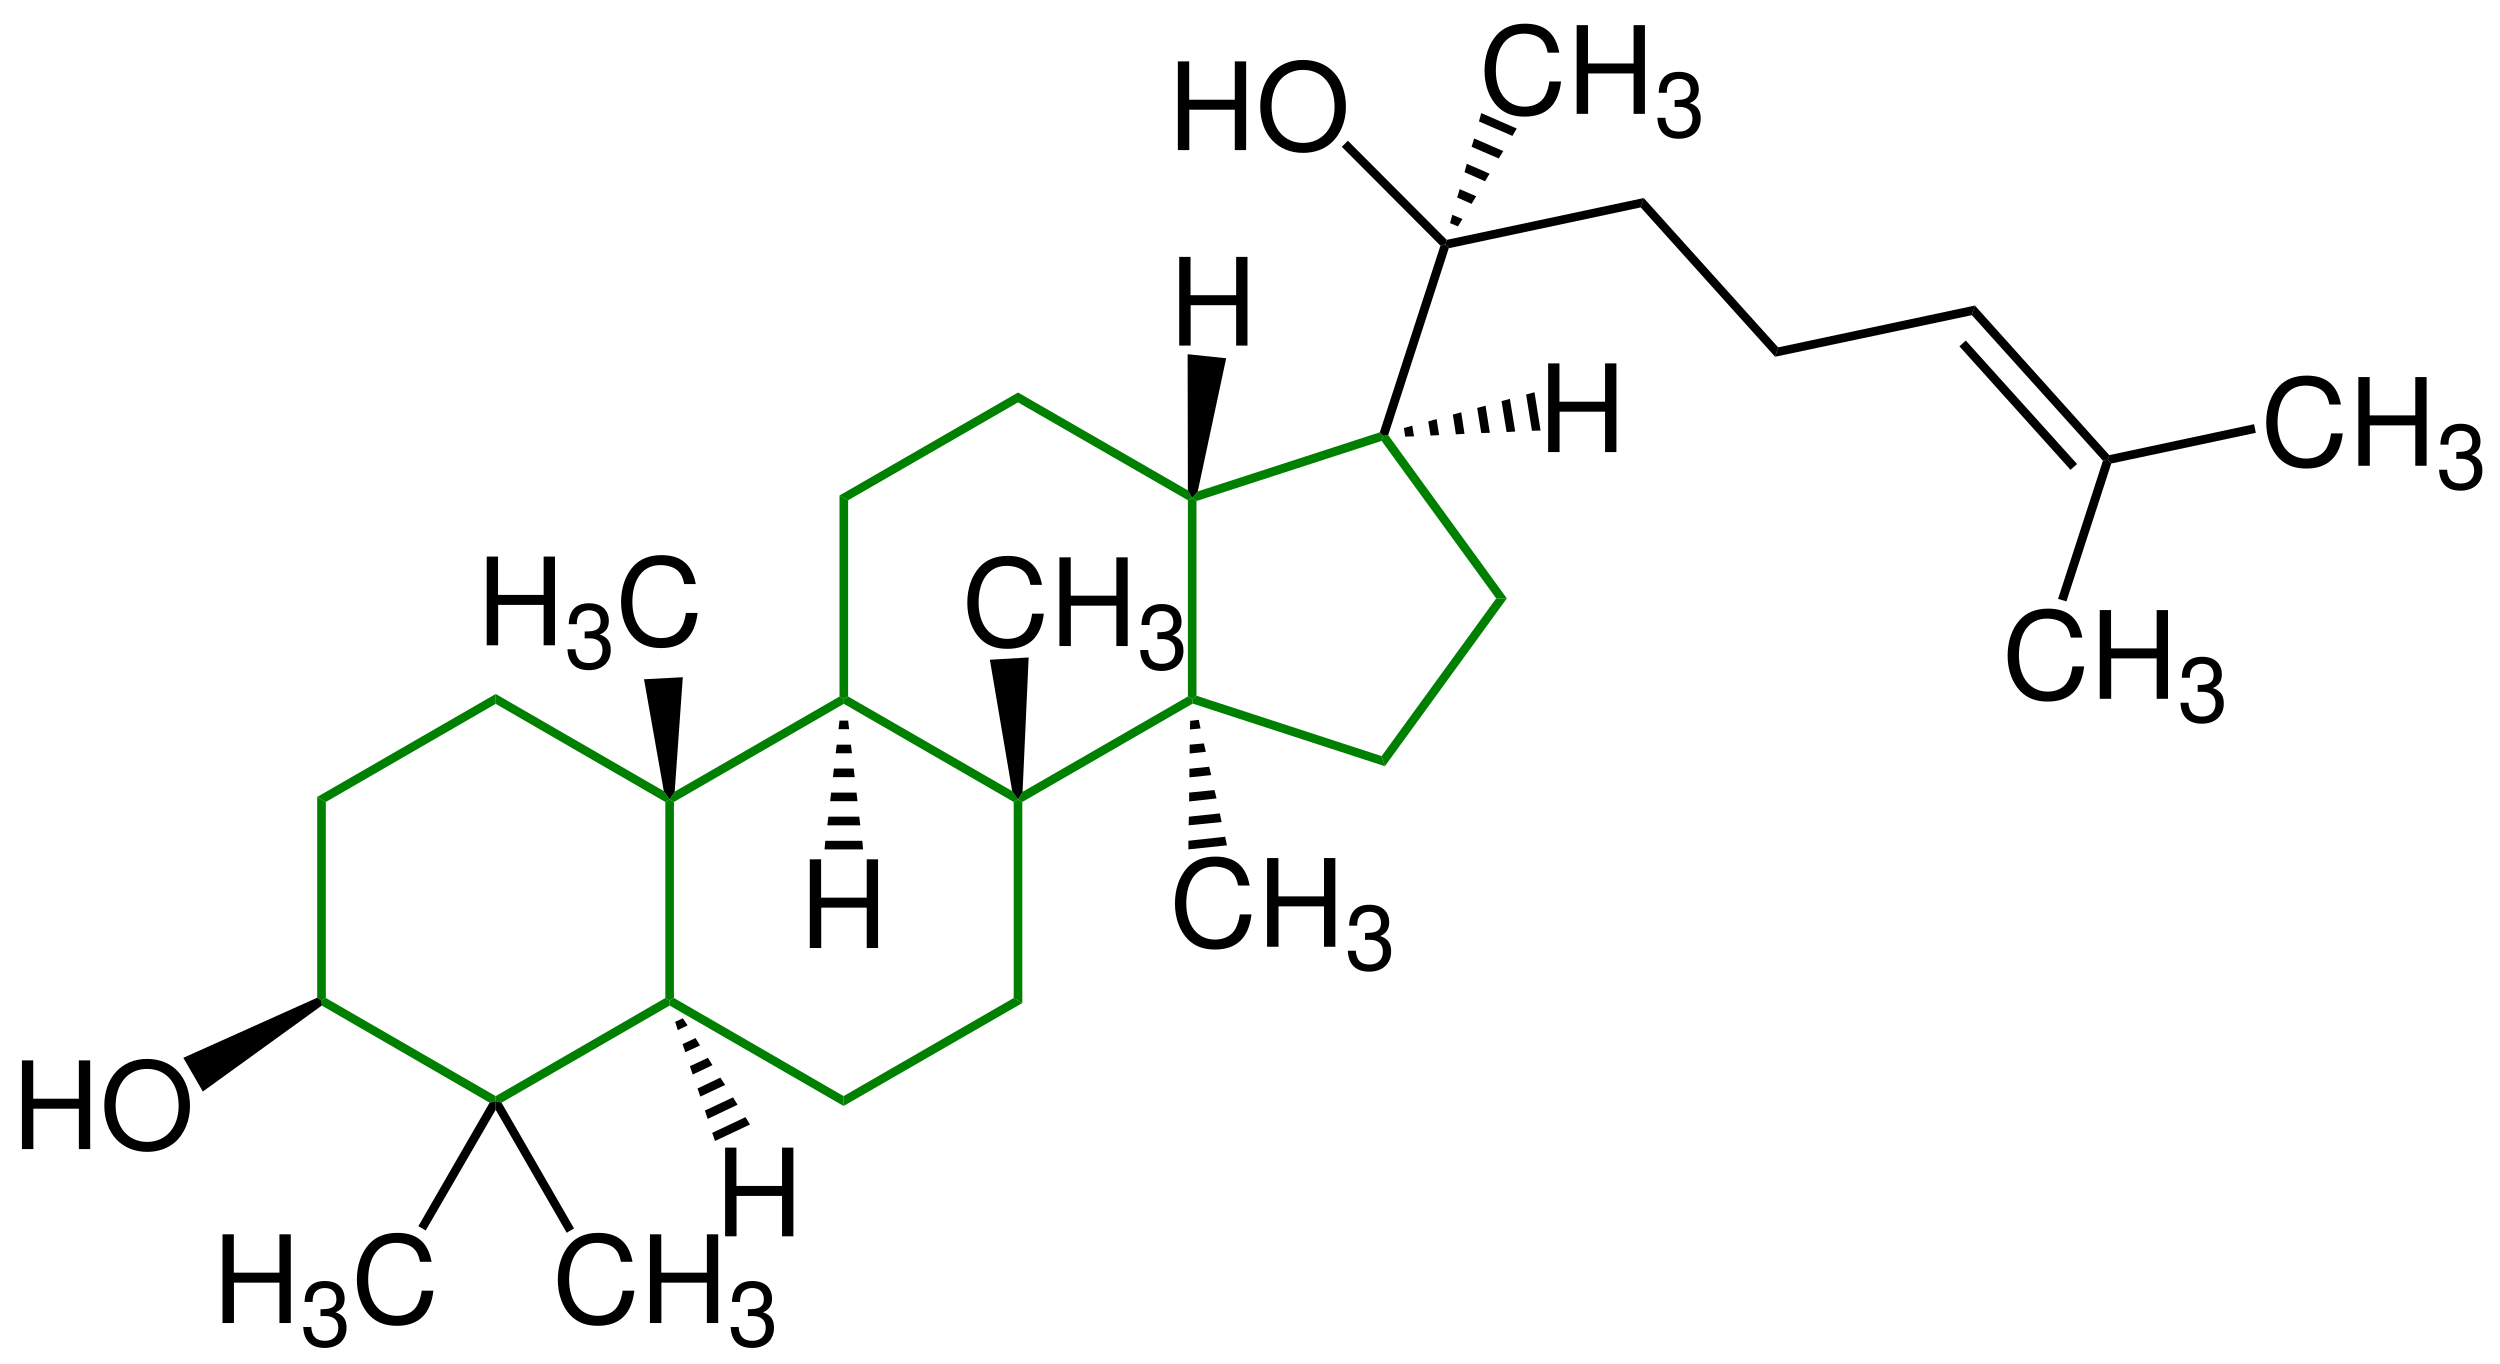 <?xml version="1.0" encoding="UTF-8"?>
<svg width="493pt" version="1.1" xmlns="http://www.w3.org/2000/svg" height="269pt" viewBox="0 0 493 269" xmlns:xlink="http://www.w3.org/1999/xlink">
 <defs>
  <clipPath id="Clip0">
   <path d="M0 0 L493 0 L493 269 L0 269 L0 0 Z" transform="translate(0, 0)"/>
  </clipPath>
 </defs>
 <g id="Hintergrund">
  <g id="Gruppe1" clip-path="url(#Clip0)">
   <path style="fill:#008000; fill-rule:nonzero;stroke:none;" d="M1.7 39.65 L0.851 40.15 L0 39.6 L0 0 L1.7 1 L1.7 39.65 Z" transform="translate(62.55, 157.15)"/>
   <path style="fill:#008000; fill-rule:nonzero;stroke:none;" d="M34.35 19.35 L34.35 20.35 L33.149 20.65 L0.05 1.5 L0 0.5 L0.85 0 L34.35 19.35 Z" transform="translate(63.4, 196.8)"/>
   <path style="fill:#008000; fill-rule:nonzero;stroke:none;" d="M33.45 0 L34.3 0.5 L34.3 1.5 L1.15 20.65 L0 20.35 L0 19.35 L33.45 0 Z" transform="translate(97.75, 196.8)"/>
   <path style="fill:#008000; fill-rule:nonzero;stroke:none;" d="M0 0.5 L0.85 0 L1.7 0.5 L1.7 39.15 L0.85 39.65 L0 39.15 L0 0.5 Z" transform="translate(131.2, 157.65)"/>
   <path style="fill:#008000; fill-rule:nonzero;stroke:none;" d="M0 1.95 L0 0 L33.15 19.15 L34.3 20.8 L33.45 21.3 L0 1.95 Z" transform="translate(97.75, 136.85)"/>
   <path style="fill:#008000; fill-rule:nonzero;stroke:none;" d="M1.7 21.3 L0 20.3 L35.2 0 L35.2 1.95 L1.7 21.3 Z" transform="translate(62.55, 136.85)"/>
   <path style="fill:#008000; fill-rule:nonzero;stroke:none;" d="M34.3 19.35 L34.3 21.3 L0 1.5 L0 0.5 L0.85 0 L34.3 19.35 Z" transform="translate(132.05, 196.8)"/>
   <path style="fill:#008000; fill-rule:nonzero;stroke:none;" d="M33.55 0 L35.25 1 L0 21.3 L0 19.35 L33.55 0 Z" transform="translate(166.35, 196.8)"/>
   <path style="fill:#008000; fill-rule:nonzero;stroke:none;" d="M0 0.5 L0.85 0 L1.7 0.5 L1.7 40.15 L0 39.15 L0 0.5 Z" transform="translate(199.9, 157.65)"/>
   <path style="fill:#008000; fill-rule:nonzero;stroke:none;" d="M0 1.45 L0 0.5 L0.85 0 L33.2 18.65 L34.35 20.3 L33.5 20.8 L0 1.45 Z" transform="translate(166.4, 137.35)"/>
   <path style="fill:#008000; fill-rule:nonzero;stroke:none;" d="M0.85 20.8 L0 20.3 L1 18.75 L33.5 0 L34.35 0.5 L34.35 1.45 L0.85 20.8 Z" transform="translate(132.05, 137.35)"/>
   <path style="fill:#008000; fill-rule:nonzero;stroke:none;" d="M33.5 0 L34.35 0.5 L34.45 1.4 L0.85 20.8 L0 20.3 L0.9 18.8 L33.5 0 Z" transform="translate(200.75, 137.35)"/>
   <path style="fill:#008000; fill-rule:nonzero;stroke:none;" d="M0 0.45 L0.85 0 L1.7 0.6 L1.7 39 L0.85 39.65 L0 39.15 L0 0.45 Z" transform="translate(234.25, 98.2)"/>
   <path style="fill:#008000; fill-rule:nonzero;stroke:none;" d="M0 1.949 L0 0 L33.5 19.3 L34.35 20.8 L33.5 21.25 L0 1.949 Z" transform="translate(200.75, 77.4)"/>
   <path style="fill:#008000; fill-rule:nonzero;stroke:none;" d="M1.7 21.25 L0 20.3 L35.2 0 L35.2 1.949 L1.7 21.25 Z" transform="translate(165.55, 77.4)"/>
   <path style="fill:#008000; fill-rule:nonzero;stroke:none;" d="M1.7 39.65 L0.85 40.15 L0 39.65 L0 0 L1.7 0.95 L1.7 39.65 Z" transform="translate(165.55, 97.7)"/>
   <path style="fill:#008000; fill-rule:nonzero;stroke:none;" d="M37.35 11.9 L38 13.9 L0.1 1.55 L0 0.65 L0.85 0 L37.35 11.9 Z" transform="translate(235.1, 137.2)"/>
   <path style="fill:#008000; fill-rule:nonzero;stroke:none;" d="M22.6 0 L24.7 0 L0.65 33.1 L0 31.1 L22.6 0 Z" transform="translate(272.45, 118)"/>
   <path style="fill:#008000; fill-rule:nonzero;stroke:none;" d="M0 1.15 L0.35 0.15 L1.3 0 L24.7 32.2 L22.6 32.2 L0 1.15 Z" transform="translate(272.45, 85.8)"/>
   <path style="fill:#008000; fill-rule:nonzero;stroke:none;" d="M0.85 13.55 L0 12.95 L1.1 11.65 L37 0 L37.7 0.7 L37.35 1.7 L0.85 13.55 Z" transform="translate(235.1, 85.25)"/>
   <path style="fill:#000000; fill-rule:evenodd;stroke:none;" d="M11.227 9.528 L11.227 17.493 L13.461 17.493 L13.461 0 L11.227 0 L11.227 7.559 L2.23 7.559 L2.23 0 L0 0 L0 17.493 L2.254 17.493 L2.254 9.528 L11.227 9.528 Z" transform="translate(4.324, 209.107)"/>
   <path style="fill:#000000; fill-rule:evenodd;stroke:none;" d="M8.422 0 C3.41 0 0 3.696 0 9.168 C0 14.661 3.383 18.332 8.449 18.332 C10.582 18.332 12.453 17.684 13.871 16.485 C15.766 14.879 16.895 12.168 16.895 9.313 C16.895 3.672 13.559 0 8.422 0 Z M8.422 1.969 C12.215 1.969 14.66 4.825 14.66 9.262 C14.66 13.489 12.141 16.368 8.449 16.368 C4.703 16.368 2.234 13.489 2.234 9.168 C2.234 4.848 4.703 1.969 8.422 1.969 Z" transform="translate(20.569, 208.818)"/>
   <path style="fill:#000000; fill-rule:nonzero;stroke:none;" d="M3.85 18.5 L0 11.85 L26.399 0 L27.25 0.55 L27.3 1.55 L3.85 18.5 Z" transform="translate(36.15, 196.75)"/>
   <path style="fill:#000000; fill-rule:evenodd;stroke:none;" d="M11.226 9.528 L11.226 17.492 L13.461 17.492 L13.461 0 L11.226 0 L11.226 7.559 L2.231 7.559 L2.231 0 L0 0 L0 17.492 L2.254 17.492 L2.254 9.528 L11.226 9.528 Z" transform="translate(43.88, 243.408)"/>
   <path style="fill:#000000; fill-rule:evenodd;stroke:none;" d="M3.406 6.926 L3.605 6.926 L4.273 6.906 C6.023 6.906 6.922 7.699 6.922 9.235 C6.922 10.836 5.934 11.793 4.273 11.793 C2.543 11.793 1.695 10.926 1.586 9.071 L0 9.071 C0.07 10.098 0.25 10.766 0.559 11.344 C1.207 12.571 2.469 13.199 4.219 13.199 C6.851 13.199 8.547 11.633 8.547 9.215 C8.547 7.59 7.914 6.692 6.383 6.168 C7.574 5.68 8.168 4.797 8.168 3.516 C8.168 1.317 6.707 0 4.273 0 C1.695 0 0.324 1.406 0.27 4.129 L1.855 4.129 C1.875 3.356 1.945 2.922 2.144 2.524 C2.504 1.821 3.301 1.387 4.289 1.387 C5.699 1.387 6.547 2.199 6.547 3.571 C6.547 4.473 6.219 5.012 5.516 5.301 C5.086 5.481 4.523 5.555 3.406 5.571 L3.406 6.926 Z" transform="translate(59.793, 252.615)"/>
   <path style="fill:#000000; fill-rule:evenodd;stroke:none;" d="M14.73 5.711 C14.035 1.875 11.828 0 7.988 0 C5.637 0 3.742 0.746 2.445 2.184 C0.863 3.914 0 6.41 0 9.238 C0 12.117 0.887 14.59 2.519 16.293 C3.887 17.684 5.613 18.332 7.894 18.332 C12.164 18.332 14.562 16.031 15.09 11.399 L12.789 11.399 C12.598 12.598 12.355 13.414 11.996 14.11 C11.277 15.551 9.789 16.367 7.918 16.367 C4.438 16.367 2.231 13.582 2.231 9.215 C2.231 4.731 4.316 1.969 7.727 1.969 C9.141 1.969 10.461 2.379 11.18 3.074 C11.828 3.672 12.188 4.395 12.453 5.711 L14.73 5.711 Z" transform="translate(70.375, 243.119)"/>
   <path style="fill:#000000; fill-rule:nonzero;stroke:none;" d="M1.45 25.5 L0 24.65 L14.05 0.3 L15.25 0 L15.25 1.7 L1.45 25.5 Z" transform="translate(82.5, 217.15)"/>
   <path style="fill:#000000; fill-rule:evenodd;stroke:none;" d="M14.73 5.711 C14.035 1.875 11.828 0 7.988 0 C5.637 0 3.742 0.746 2.445 2.184 C0.863 3.914 0 6.41 0 9.238 C0 12.117 0.887 14.59 2.519 16.293 C3.887 17.684 5.613 18.332 7.894 18.332 C12.164 18.332 14.562 16.031 15.09 11.399 L12.789 11.399 C12.598 12.598 12.355 13.414 11.996 14.11 C11.277 15.551 9.789 16.367 7.918 16.367 C4.437 16.367 2.23 13.582 2.23 9.215 C2.23 4.731 4.316 1.969 7.727 1.969 C9.141 1.969 10.461 2.379 11.18 3.074 C11.828 3.672 12.187 4.395 12.453 5.711 L14.73 5.711 Z" transform="translate(110.002, 243.119)"/>
   <path style="fill:#000000; fill-rule:evenodd;stroke:none;" d="M11.227 9.528 L11.227 17.492 L13.461 17.492 L13.461 0 L11.227 0 L11.227 7.559 L2.23 7.559 L2.23 0 L0 0 L0 17.492 L2.254 17.492 L2.254 9.528 L11.227 9.528 Z" transform="translate(128.169, 243.408)"/>
   <path style="fill:#000000; fill-rule:evenodd;stroke:none;" d="M3.406 6.926 L3.606 6.926 L4.273 6.906 C6.023 6.906 6.922 7.699 6.922 9.235 C6.922 10.836 5.934 11.793 4.273 11.793 C2.543 11.793 1.695 10.926 1.586 9.071 L0 9.071 C0.07 10.098 0.25 10.766 0.559 11.344 C1.207 12.571 2.469 13.199 4.219 13.199 C6.852 13.199 8.547 11.633 8.547 9.215 C8.547 7.59 7.914 6.692 6.383 6.168 C7.574 5.68 8.168 4.797 8.168 3.516 C8.168 1.317 6.707 0 4.273 0 C1.695 0 0.324 1.406 0.27 4.129 L1.856 4.129 C1.875 3.356 1.945 2.922 2.145 2.524 C2.504 1.821 3.301 1.387 4.289 1.387 C5.699 1.387 6.547 2.199 6.547 3.571 C6.547 4.473 6.219 5.012 5.516 5.301 C5.086 5.481 4.523 5.555 3.406 5.571 L3.406 6.926 Z" transform="translate(144.082, 252.615)"/>
   <path style="fill:#000000; fill-rule:nonzero;stroke:none;" d="M15.45 25.1 L14 25.95 L0 1.7 L0 0 L1.15 0.3 L15.45 25.1 Z" transform="translate(97.75, 217.15)"/>
   <path style="fill:#000000; fill-rule:evenodd;stroke:none;" d="M11.226 9.527 L11.226 17.492 L13.46 17.492 L13.46 0 L11.226 0 L11.226 7.558 L2.231 7.558 L2.231 0 L0 0 L0 17.492 L2.254 17.492 L2.254 9.527 L11.226 9.527 Z" transform="translate(95.98, 109.758)"/>
   <path style="fill:#000000; fill-rule:evenodd;stroke:none;" d="M3.406 6.926 L3.605 6.926 L4.273 6.906 C6.023 6.906 6.921 7.699 6.921 9.234 C6.921 10.836 5.933 11.793 4.273 11.793 C2.543 11.793 1.695 10.926 1.586 9.07 L0 9.07 C0.07 10.098 0.25 10.765 0.558 11.344 C1.207 12.57 2.468 13.199 4.218 13.199 C6.851 13.199 8.546 11.633 8.546 9.215 C8.546 7.59 7.914 6.691 6.382 6.168 C7.574 5.68 8.168 4.797 8.168 3.515 C8.168 1.316 6.707 0 4.273 0 C1.695 0 0.324 1.406 0.269 4.129 L1.855 4.129 C1.875 3.355 1.945 2.922 2.144 2.523 C2.503 1.82 3.3 1.387 4.289 1.387 C5.699 1.387 6.546 2.199 6.546 3.57 C6.546 4.473 6.218 5.012 5.515 5.301 C5.086 5.48 4.523 5.555 3.406 5.57 L3.406 6.926 Z" transform="translate(111.893, 118.965)"/>
   <path style="fill:#000000; fill-rule:evenodd;stroke:none;" d="M14.73 5.711 C14.035 1.875 11.828 0 7.988 0 C5.636 0 3.742 0.746 2.445 2.183 C0.863 3.914 0 6.41 0 9.238 C0 12.117 0.886 14.59 2.519 16.293 C3.886 17.683 5.613 18.332 7.894 18.332 C12.164 18.332 14.562 16.031 15.089 11.398 L12.789 11.398 C12.597 12.597 12.355 13.414 11.996 14.109 C11.277 15.551 9.789 16.367 7.918 16.367 C4.437 16.367 2.23 13.582 2.23 9.215 C2.23 4.73 4.316 1.969 7.726 1.969 C9.14 1.969 10.461 2.379 11.179 3.074 C11.828 3.672 12.187 4.394 12.453 5.711 L14.73 5.711 Z" transform="translate(122.475, 109.469)"/>
   <path style="fill:#000000; fill-rule:nonzero;stroke:none;" d="M0 0.4 L7.65 0 L6.05 22.55 L5.05 24.1 L3.9 22.45 L0 0.4 Z" transform="translate(127, 133.55)"/>
   <path style="fill:#000000; fill-rule:evenodd;stroke:none;" d="M14.73 5.711 C14.035 1.875 11.828 0 7.988 0 C5.637 0 3.742 0.746 2.445 2.184 C0.863 3.914 0 6.41 0 9.238 C0 12.117 0.887 14.59 2.519 16.293 C3.887 17.684 5.613 18.332 7.894 18.332 C12.164 18.332 14.562 16.031 15.09 11.399 L12.789 11.399 C12.598 12.598 12.355 13.414 11.996 14.11 C11.277 15.551 9.789 16.367 7.918 16.367 C4.437 16.367 2.23 13.582 2.23 9.215 C2.23 4.731 4.316 1.969 7.727 1.969 C9.141 1.969 10.461 2.379 11.18 3.074 C11.828 3.672 12.187 4.395 12.453 5.711 L14.73 5.711 Z" transform="translate(190.752, 109.619)"/>
   <path style="fill:#000000; fill-rule:evenodd;stroke:none;" d="M11.227 9.528 L11.227 17.492 L13.461 17.492 L13.461 0 L11.227 0 L11.227 7.559 L2.23 7.559 L2.23 0 L0 0 L0 17.492 L2.254 17.492 L2.254 9.528 L11.227 9.528 Z" transform="translate(208.919, 109.908)"/>
   <path style="fill:#000000; fill-rule:evenodd;stroke:none;" d="M3.406 6.926 L3.606 6.926 L4.273 6.906 C6.023 6.906 6.922 7.699 6.922 9.235 C6.922 10.836 5.934 11.793 4.273 11.793 C2.543 11.793 1.695 10.926 1.586 9.071 L0 9.071 C0.07 10.098 0.25 10.766 0.559 11.344 C1.207 12.571 2.469 13.199 4.219 13.199 C6.852 13.199 8.547 11.633 8.547 9.215 C8.547 7.59 7.914 6.692 6.383 6.168 C7.574 5.68 8.168 4.797 8.168 3.516 C8.168 1.317 6.707 0 4.273 0 C1.695 0 0.324 1.406 0.27 4.129 L1.856 4.129 C1.875 3.356 1.945 2.922 2.145 2.524 C2.504 1.821 3.301 1.387 4.289 1.387 C5.699 1.387 6.547 2.199 6.547 3.571 C6.547 4.473 6.219 5.012 5.516 5.301 C5.086 5.481 4.523 5.555 3.406 5.571 L3.406 6.926 Z" transform="translate(224.832, 119.115)"/>
   <path style="fill:#000000; fill-rule:nonzero;stroke:none;" d="M0 0.45 L7.65 0 L6.45 26.5 L5.55 28 L4.4 26.35 L0 0.45 Z" transform="translate(195.2, 129.65)"/>
   <path style="fill:#000000; fill-rule:evenodd;stroke:none;" d="M14.731 5.711 C14.035 1.875 11.828 0 7.988 0 C5.637 0 3.742 0.746 2.445 2.184 C0.863 3.914 0 6.41 0 9.238 C0 12.117 0.887 14.59 2.52 16.293 C3.887 17.684 5.613 18.332 7.895 18.332 C12.164 18.332 14.563 16.031 15.09 11.398 L12.789 11.398 C12.598 12.598 12.356 13.414 11.996 14.109 C11.277 15.551 9.789 16.367 7.918 16.367 C4.438 16.367 2.231 13.582 2.231 9.215 C2.231 4.73 4.317 1.969 7.727 1.969 C9.141 1.969 10.461 2.379 11.18 3.074 C11.828 3.672 12.188 4.394 12.453 5.711 L14.731 5.711 Z" transform="translate(231.702, 168.919)"/>
   <path style="fill:#000000; fill-rule:evenodd;stroke:none;" d="M11.227 9.527 L11.227 17.492 L13.461 17.492 L13.461 0 L11.227 0 L11.227 7.559 L2.231 7.559 L2.231 0 L0 0 L0 17.492 L2.254 17.492 L2.254 9.527 L11.227 9.527 Z" transform="translate(249.869, 169.208)"/>
   <path style="fill:#000000; fill-rule:evenodd;stroke:none;" d="M3.406 6.926 L3.606 6.926 L4.274 6.906 C6.024 6.906 6.922 7.699 6.922 9.234 C6.922 10.836 5.934 11.793 4.274 11.793 C2.543 11.793 1.696 10.926 1.586 9.07 L0 9.07 C0.071 10.098 0.25 10.766 0.559 11.344 C1.207 12.57 2.469 13.199 4.219 13.199 C6.852 13.199 8.547 11.633 8.547 9.215 C8.547 7.59 7.914 6.691 6.383 6.168 C7.574 5.68 8.168 4.797 8.168 3.516 C8.168 1.316 6.707 0 4.274 0 C1.696 0 0.324 1.406 0.27 4.129 L1.856 4.129 C1.875 3.356 1.946 2.922 2.145 2.523 C2.504 1.82 3.301 1.387 4.289 1.387 C5.699 1.387 6.547 2.199 6.547 3.57 C6.547 4.473 6.219 5.012 5.516 5.301 C5.086 5.481 4.524 5.555 3.406 5.57 L3.406 6.926 Z" transform="translate(265.782, 178.415)"/>
   <path style="fill:#000000; fill-rule:nonzero;stroke:none;" d="M7.6 1.7 L0 2.5 L0 0.8 L7.25 0 L7.6 1.7 Z" transform="translate(234.35, 165)"/>
   <path style="fill:#000000; fill-rule:nonzero;stroke:none;" d="M6.5 1.7 L0 2.35 L0.05 0.65 L6.15 0 L6.5 1.7 Z" transform="translate(234.4, 160.4)"/>
   <path style="fill:#000000; fill-rule:nonzero;stroke:none;" d="M5.4 1.65 L0 2.25 L0 0.5 L5 0 L5.4 1.65 Z" transform="translate(234.5, 155.8)"/>
   <path style="fill:#000000; fill-rule:nonzero;stroke:none;" d="M4.3 1.65 L0 2.1 L0 0.4 L3.9 0 L4.3 1.65 Z" transform="translate(234.55, 151.2)"/>
   <path style="fill:#000000; fill-rule:nonzero;stroke:none;" d="M3.2 1.65 L0 2 L0 0.25 L2.8 0 L3.2 1.65 Z" transform="translate(234.6, 146.6)"/>
   <path style="fill:#000000; fill-rule:nonzero;stroke:none;" d="M2.1 1.7 L0 1.9 L0.05 0.2 L1.75 0 L2.1 1.7 Z" transform="translate(234.65, 141.95)"/>
   <path style="fill:#000000; fill-rule:nonzero;stroke:none;" d="M11.95 0.25 L12.95 0 L13.6 0.75 L1.65 37.6 L0.7 37.75 L0 37.05 L11.95 0.25 Z" transform="translate(272.1, 48.2)"/>
   <path style="fill:#000000; fill-rule:nonzero;stroke:none;" d="M39.1 0 L38.5 1.851 L0.65 9.9 L0 9.15 L0.25 8.25 L39.1 0 Z" transform="translate(285.05, 39.05)"/>
   <path style="fill:#000000; fill-rule:evenodd;stroke:none;" d="M14.73 5.711 C14.035 1.875 11.828 0 7.988 0 C5.637 0 3.742 0.746 2.445 2.184 C0.863 3.914 0 6.41 0 9.238 C0 12.117 0.887 14.59 2.519 16.293 C3.887 17.684 5.613 18.332 7.894 18.332 C12.164 18.332 14.562 16.031 15.09 11.399 L12.789 11.399 C12.598 12.598 12.355 13.414 11.996 14.109 C11.277 15.551 9.789 16.367 7.918 16.367 C4.437 16.367 2.23 13.582 2.23 9.215 C2.23 4.73 4.316 1.969 7.727 1.969 C9.141 1.969 10.461 2.379 11.18 3.074 C11.828 3.672 12.187 4.395 12.453 5.711 L14.73 5.711 Z" transform="translate(292.752, 4.669)"/>
   <path style="fill:#000000; fill-rule:evenodd;stroke:none;" d="M11.227 9.527 L11.227 17.492 L13.461 17.492 L13.461 0 L11.227 0 L11.227 7.559 L2.23 7.559 L2.23 0 L0 0 L0 17.492 L2.254 17.492 L2.254 9.527 L11.227 9.527 Z" transform="translate(310.919, 4.958)"/>
   <path style="fill:#000000; fill-rule:evenodd;stroke:none;" d="M3.406 6.926 L3.606 6.926 L4.273 6.906 C6.023 6.906 6.922 7.699 6.922 9.234 C6.922 10.836 5.934 11.793 4.273 11.793 C2.543 11.793 1.695 10.926 1.586 9.07 L0 9.07 C0.07 10.098 0.25 10.766 0.559 11.344 C1.207 12.57 2.469 13.199 4.219 13.199 C6.852 13.199 8.547 11.633 8.547 9.215 C8.547 7.59 7.914 6.691 6.383 6.168 C7.574 5.68 8.168 4.797 8.168 3.516 C8.168 1.316 6.707 0 4.273 0 C1.695 0 0.324 1.406 0.27 4.129 L1.856 4.129 C1.875 3.356 1.945 2.922 2.145 2.523 C2.504 1.82 3.301 1.387 4.289 1.387 C5.699 1.387 6.547 2.199 6.547 3.57 C6.547 4.473 6.219 5.012 5.516 5.301 C5.086 5.481 4.523 5.555 3.406 5.57 L3.406 6.926 Z" transform="translate(326.832, 14.165)"/>
   <path style="fill:#000000; fill-rule:nonzero;stroke:none;" d="M0.45 0 L7.45 3.05 L6.6 4.5 L0 1.65 L0.45 0 Z" transform="translate(291.65, 22.3)"/>
   <path style="fill:#000000; fill-rule:nonzero;stroke:none;" d="M0.5 0 L6.25 2.5 L5.35 3.95 L0 1.65 L0.5 0 Z" transform="translate(290.2, 27.3)"/>
   <path style="fill:#000000; fill-rule:nonzero;stroke:none;" d="M0.45 0 L4.95 1.95 L4.05 3.45 L0 1.65 L0.45 0 Z" transform="translate(288.8, 32.3)"/>
   <path style="fill:#000000; fill-rule:nonzero;stroke:none;" d="M0.5 0 L3.75 1.4 L2.85 2.9 L0 1.65 L0.5 0 Z" transform="translate(287.35, 37.3)"/>
   <path style="fill:#000000; fill-rule:nonzero;stroke:none;" d="M0.45 0 L2.45 0.851 L1.55 2.301 L0 1.65 L0.45 0 Z" transform="translate(285.95, 42.35)"/>
   <path style="fill:#000000; fill-rule:nonzero;stroke:none;" d="M27.1 29.45 L26.5 31.3 L0 1.851 L0.6 0 L27.1 29.45 Z" transform="translate(323.55, 39.05)"/>
   <path style="fill:#000000; fill-rule:nonzero;stroke:none;" d="M39.4 0 L38.8 1.9 L0 10.1 L0.6 8.25 L39.4 0 Z" transform="translate(350.05, 60.25)"/>
   <path style="fill:#000000; fill-rule:nonzero;stroke:none;" d="M27.1 29.5 L26.8 30.4 L25.85 30.6 L0 1.9 L0.6 0 L27.1 29.5 Z" transform="translate(388.85, 60.25)"/>
   <path style="fill:#000000; fill-rule:nonzero;stroke:none;" d="M23.2 24.35 L21.9 25.5 L0 1.149 L1.25 0 L23.2 24.35 Z" transform="translate(386.4, 67.15)"/>
   <path style="fill:#000000; fill-rule:evenodd;stroke:none;" d="M14.731 5.711 C14.036 1.875 11.828 0 7.989 0 C5.637 0 3.743 0.746 2.446 2.184 C0.864 3.914 0 6.41 0 9.238 C0 12.117 0.887 14.59 2.52 16.293 C3.887 17.684 5.614 18.332 7.895 18.332 C12.164 18.332 14.563 16.031 15.09 11.398 L12.789 11.398 C12.598 12.598 12.356 13.414 11.996 14.109 C11.278 15.551 9.789 16.367 7.918 16.367 C4.438 16.367 2.231 13.582 2.231 9.215 C2.231 4.73 4.317 1.969 7.727 1.969 C9.141 1.969 10.461 2.379 11.18 3.074 C11.828 3.672 12.188 4.394 12.453 5.711 L14.731 5.711 Z" transform="translate(446.902, 74.068)"/>
   <path style="fill:#000000; fill-rule:evenodd;stroke:none;" d="M11.227 9.527 L11.227 17.492 L13.461 17.492 L13.461 0 L11.227 0 L11.227 7.559 L2.231 7.559 L2.231 0 L0 0 L0 17.492 L2.254 17.492 L2.254 9.527 L11.227 9.527 Z" transform="translate(465.069, 74.357)"/>
   <path style="fill:#000000; fill-rule:evenodd;stroke:none;" d="M3.407 6.926 L3.606 6.926 L4.274 6.906 C6.024 6.906 6.922 7.699 6.922 9.234 C6.922 10.836 5.934 11.793 4.274 11.793 C2.543 11.793 1.696 10.926 1.586 9.07 L0 9.07 C0.071 10.098 0.25 10.766 0.559 11.344 C1.207 12.57 2.469 13.199 4.219 13.199 C6.852 13.199 8.547 11.633 8.547 9.215 C8.547 7.59 7.914 6.691 6.383 6.168 C7.575 5.68 8.168 4.797 8.168 3.516 C8.168 1.316 6.707 0 4.274 0 C1.696 0 0.325 1.406 0.27 4.129 L1.856 4.129 C1.875 3.355 1.946 2.922 2.145 2.523 C2.504 1.82 3.301 1.387 4.289 1.387 C5.7 1.387 6.547 2.199 6.547 3.57 C6.547 4.473 6.219 5.012 5.516 5.301 C5.086 5.48 4.524 5.555 3.407 5.57 L3.407 6.926 Z" transform="translate(480.982, 83.564)"/>
   <path style="fill:#000000; fill-rule:nonzero;stroke:none;" d="M28.85 0 L29.2 1.699 L0.7 7.75 L0 7 L0.3 6.1 L28.85 0 Z" transform="translate(415.65, 83.65)"/>
   <path style="fill:#000000; fill-rule:evenodd;stroke:none;" d="M14.731 5.71 C14.036 1.875 11.828 0 7.989 0 C5.637 0 3.743 0.746 2.446 2.183 C0.864 3.914 0 6.41 0 9.238 C0 12.117 0.887 14.589 2.52 16.293 C3.887 17.683 5.614 18.332 7.895 18.332 C12.164 18.332 14.563 16.031 15.09 11.398 L12.789 11.398 C12.598 12.597 12.356 13.414 11.996 14.109 C11.278 15.55 9.789 16.367 7.918 16.367 C4.438 16.367 2.231 13.582 2.231 9.214 C2.231 4.73 4.317 1.968 7.727 1.968 C9.141 1.968 10.461 2.378 11.18 3.074 C11.828 3.671 12.188 4.394 12.453 5.71 L14.731 5.71 Z" transform="translate(395.902, 120.019)"/>
   <path style="fill:#000000; fill-rule:evenodd;stroke:none;" d="M11.227 9.527 L11.227 17.492 L13.461 17.492 L13.461 0 L11.227 0 L11.227 7.558 L2.231 7.558 L2.231 0 L0 0 L0 17.492 L2.254 17.492 L2.254 9.527 L11.227 9.527 Z" transform="translate(414.069, 120.308)"/>
   <path style="fill:#000000; fill-rule:evenodd;stroke:none;" d="M3.407 6.925 L3.606 6.925 L4.274 6.906 C6.024 6.906 6.922 7.699 6.922 9.234 C6.922 10.836 5.934 11.793 4.274 11.793 C2.543 11.793 1.696 10.925 1.586 9.07 L0 9.07 C0.071 10.097 0.25 10.765 0.559 11.343 C1.207 12.57 2.469 13.199 4.219 13.199 C6.852 13.199 8.547 11.632 8.547 9.214 C8.547 7.589 7.914 6.691 6.383 6.168 C7.575 5.679 8.168 4.797 8.168 3.515 C8.168 1.316 6.707 0 4.274 0 C1.696 0 0.325 1.406 0.27 4.129 L1.856 4.129 C1.875 3.355 1.946 2.922 2.145 2.523 C2.504 1.82 3.301 1.386 4.289 1.386 C5.7 1.386 6.547 2.199 6.547 3.57 C6.547 4.472 6.219 5.011 5.516 5.3 C5.086 5.48 4.524 5.554 3.407 5.57 L3.407 6.925 Z" transform="translate(429.982, 129.515)"/>
   <path style="fill:#000000; fill-rule:nonzero;stroke:none;" d="M1.65 27.95 L0 27.45 L8.85 0.199 L9.8 0 L10.5 0.75 L1.65 27.95 Z" transform="translate(405.85, 90.65)"/>
   <path style="fill:#000000; fill-rule:evenodd;stroke:none;" d="M11.227 9.527 L11.227 17.492 L13.461 17.492 L13.461 0 L11.227 0 L11.227 7.559 L2.231 7.559 L2.231 0 L0 0 L0 17.492 L2.254 17.492 L2.254 9.527 L11.227 9.527 Z" transform="translate(232.274, 12.107)"/>
   <path style="fill:#000000; fill-rule:evenodd;stroke:none;" d="M8.421 0 C3.41 0 0 3.695 0 9.168 C0 14.66 3.382 18.332 8.449 18.332 C10.582 18.332 12.453 17.684 13.871 16.484 C15.765 14.879 16.894 12.168 16.894 9.312 C16.894 3.672 13.558 0 8.421 0 Z M8.421 1.969 C12.214 1.969 14.66 4.824 14.66 9.262 C14.66 13.488 12.14 16.367 8.449 16.367 C4.703 16.367 2.234 13.488 2.234 9.168 C2.234 4.848 4.703 1.969 8.421 1.969 Z" transform="translate(248.52, 11.818)"/>
   <path style="fill:#000000; fill-rule:nonzero;stroke:none;" d="M0 1.2 L1.2 0 L20.7 19.55 L20.45 20.45 L19.45 20.7 L0 1.2 Z" transform="translate(264.6, 27.75)"/>
   <path style="fill:#000000; fill-rule:evenodd;stroke:none;" d="M11.227 9.527 L11.227 17.492 L13.461 17.492 L13.461 0 L11.227 0 L11.227 7.558 L2.231 7.558 L2.231 0 L0 0 L0 17.492 L2.254 17.492 L2.254 9.527 L11.227 9.527 Z" transform="translate(142.992, 226.308)"/>
   <path style="fill:#000000; fill-rule:nonzero;stroke:none;" d="M7.45 1.45 L0.55 4.7 L0 3.1 L6.55 0 L7.45 1.45 Z" transform="translate(140.45, 220.3)"/>
   <path style="fill:#000000; fill-rule:nonzero;stroke:none;" d="M6.45 1.45 L0.55 4.25 L0 2.6 L5.55 0 L6.45 1.45 Z" transform="translate(139, 216.4)"/>
   <path style="fill:#000000; fill-rule:nonzero;stroke:none;" d="M5.45 1.45 L0.55 3.75 L0 2.15 L4.5 0 L5.45 1.45 Z" transform="translate(137.55, 212.5)"/>
   <path style="fill:#000000; fill-rule:nonzero;stroke:none;" d="M4.45 1.45 L0.55 3.3 L0 1.65 L3.55 0 L4.45 1.45 Z" transform="translate(136.05, 208.6)"/>
   <path style="fill:#000000; fill-rule:nonzero;stroke:none;" d="M3.45 1.45 L0.55 2.8 L0 1.2 L2.55 0 L3.45 1.45 Z" transform="translate(134.6, 204.7)"/>
   <path style="fill:#000000; fill-rule:nonzero;stroke:none;" d="M2.45 1.4 L0.5 2.35 L0 0.7 L1.5 0 L2.45 1.4 Z" transform="translate(133.15, 200.8)"/>
   <path style="fill:#000000; fill-rule:evenodd;stroke:none;" d="M11.227 9.527 L11.227 17.492 L13.461 17.492 L13.461 0 L11.227 0 L11.227 7.559 L2.231 7.559 L2.231 0 L0 0 L0 17.492 L2.254 17.492 L2.254 9.527 L11.227 9.527 Z" transform="translate(159.692, 169.458)"/>
   <path style="fill:#000000; fill-rule:nonzero;stroke:none;" d="M7.6 1.7 L0 1.7 L0.15 0 L7.45 0 L7.6 1.7 Z" transform="translate(162.6, 165.8)"/>
   <path style="fill:#000000; fill-rule:nonzero;stroke:none;" d="M6.5 1.7 L0 1.7 L0.2 0 L6.3 0 L6.5 1.7 Z" transform="translate(163.15, 161.05)"/>
   <path style="fill:#000000; fill-rule:nonzero;stroke:none;" d="M5.4 1.7 L0 1.7 L0.2 0 L5.2 0 L5.4 1.7 Z" transform="translate(163.7, 156.3)"/>
   <path style="fill:#000000; fill-rule:nonzero;stroke:none;" d="M4.3 1.7 L0 1.7 L0.2 0 L4.1 0 L4.3 1.7 Z" transform="translate(164.25, 151.55)"/>
   <path style="fill:#000000; fill-rule:nonzero;stroke:none;" d="M3.2 1.7 L0 1.7 L0.2 0 L3 0 L3.2 1.7 Z" transform="translate(164.8, 146.85)"/>
   <path style="fill:#000000; fill-rule:nonzero;stroke:none;" d="M2.1 1.7 L0 1.7 L0.2 0 L1.9 0 L2.1 1.7 Z" transform="translate(165.35, 142.1)"/>
   <path style="fill:#000000; fill-rule:evenodd;stroke:none;" d="M11.227 9.527 L11.227 17.492 L13.461 17.492 L13.461 0 L11.227 0 L11.227 7.559 L2.23 7.559 L2.23 0 L0 0 L0 17.492 L2.254 17.492 L2.254 9.527 L11.227 9.527 Z" transform="translate(305.292, 71.658)"/>
   <path style="fill:#000000; fill-rule:nonzero;stroke:none;" d="M1.65 0 L2.85 7.551 L1.15 7.601 L0 0.45 L1.65 0 Z" transform="translate(300.95, 77.35)"/>
   <path style="fill:#000000; fill-rule:nonzero;stroke:none;" d="M1.65 0 L2.7 6.449 L1 6.55 L0 0.449 L1.65 0 Z" transform="translate(296.1, 78.65)"/>
   <path style="fill:#000000; fill-rule:nonzero;stroke:none;" d="M1.65 0 L2.5 5.35 L0.8 5.4 L0 0.45 L1.65 0 Z" transform="translate(291.3, 80)"/>
   <path style="fill:#000000; fill-rule:nonzero;stroke:none;" d="M1.65 0 L2.3 4.25 L0.6 4.351 L0 0.45 L1.65 0 Z" transform="translate(286.5, 81.3)"/>
   <path style="fill:#000000; fill-rule:nonzero;stroke:none;" d="M1.65 0 L2.15 3.149 L0.45 3.25 L0 0.449 L1.65 0 Z" transform="translate(281.65, 82.65)"/>
   <path style="fill:#000000; fill-rule:nonzero;stroke:none;" d="M1.65 0 L2 2.1 L0.25 2.149 L0 0.45 L1.65 0 Z" transform="translate(276.85, 83.95)"/>
   <path style="fill:#000000; fill-rule:evenodd;stroke:none;" d="M11.227 9.527 L11.227 17.492 L13.461 17.492 L13.461 0 L11.227 0 L11.227 7.559 L2.23 7.559 L2.23 0 L0 0 L0 17.492 L2.254 17.492 L2.254 9.527 L11.227 9.527 Z" transform="translate(232.542, 50.658)"/>
   <path style="fill:#000000; fill-rule:nonzero;stroke:none;" d="M0 0 L7.6 0.801 L2 27.051 L0.9 28.351 L0.05 26.851 L0 0 Z" transform="translate(234.2, 69.85)"/>
  </g>
 </g>
</svg>
